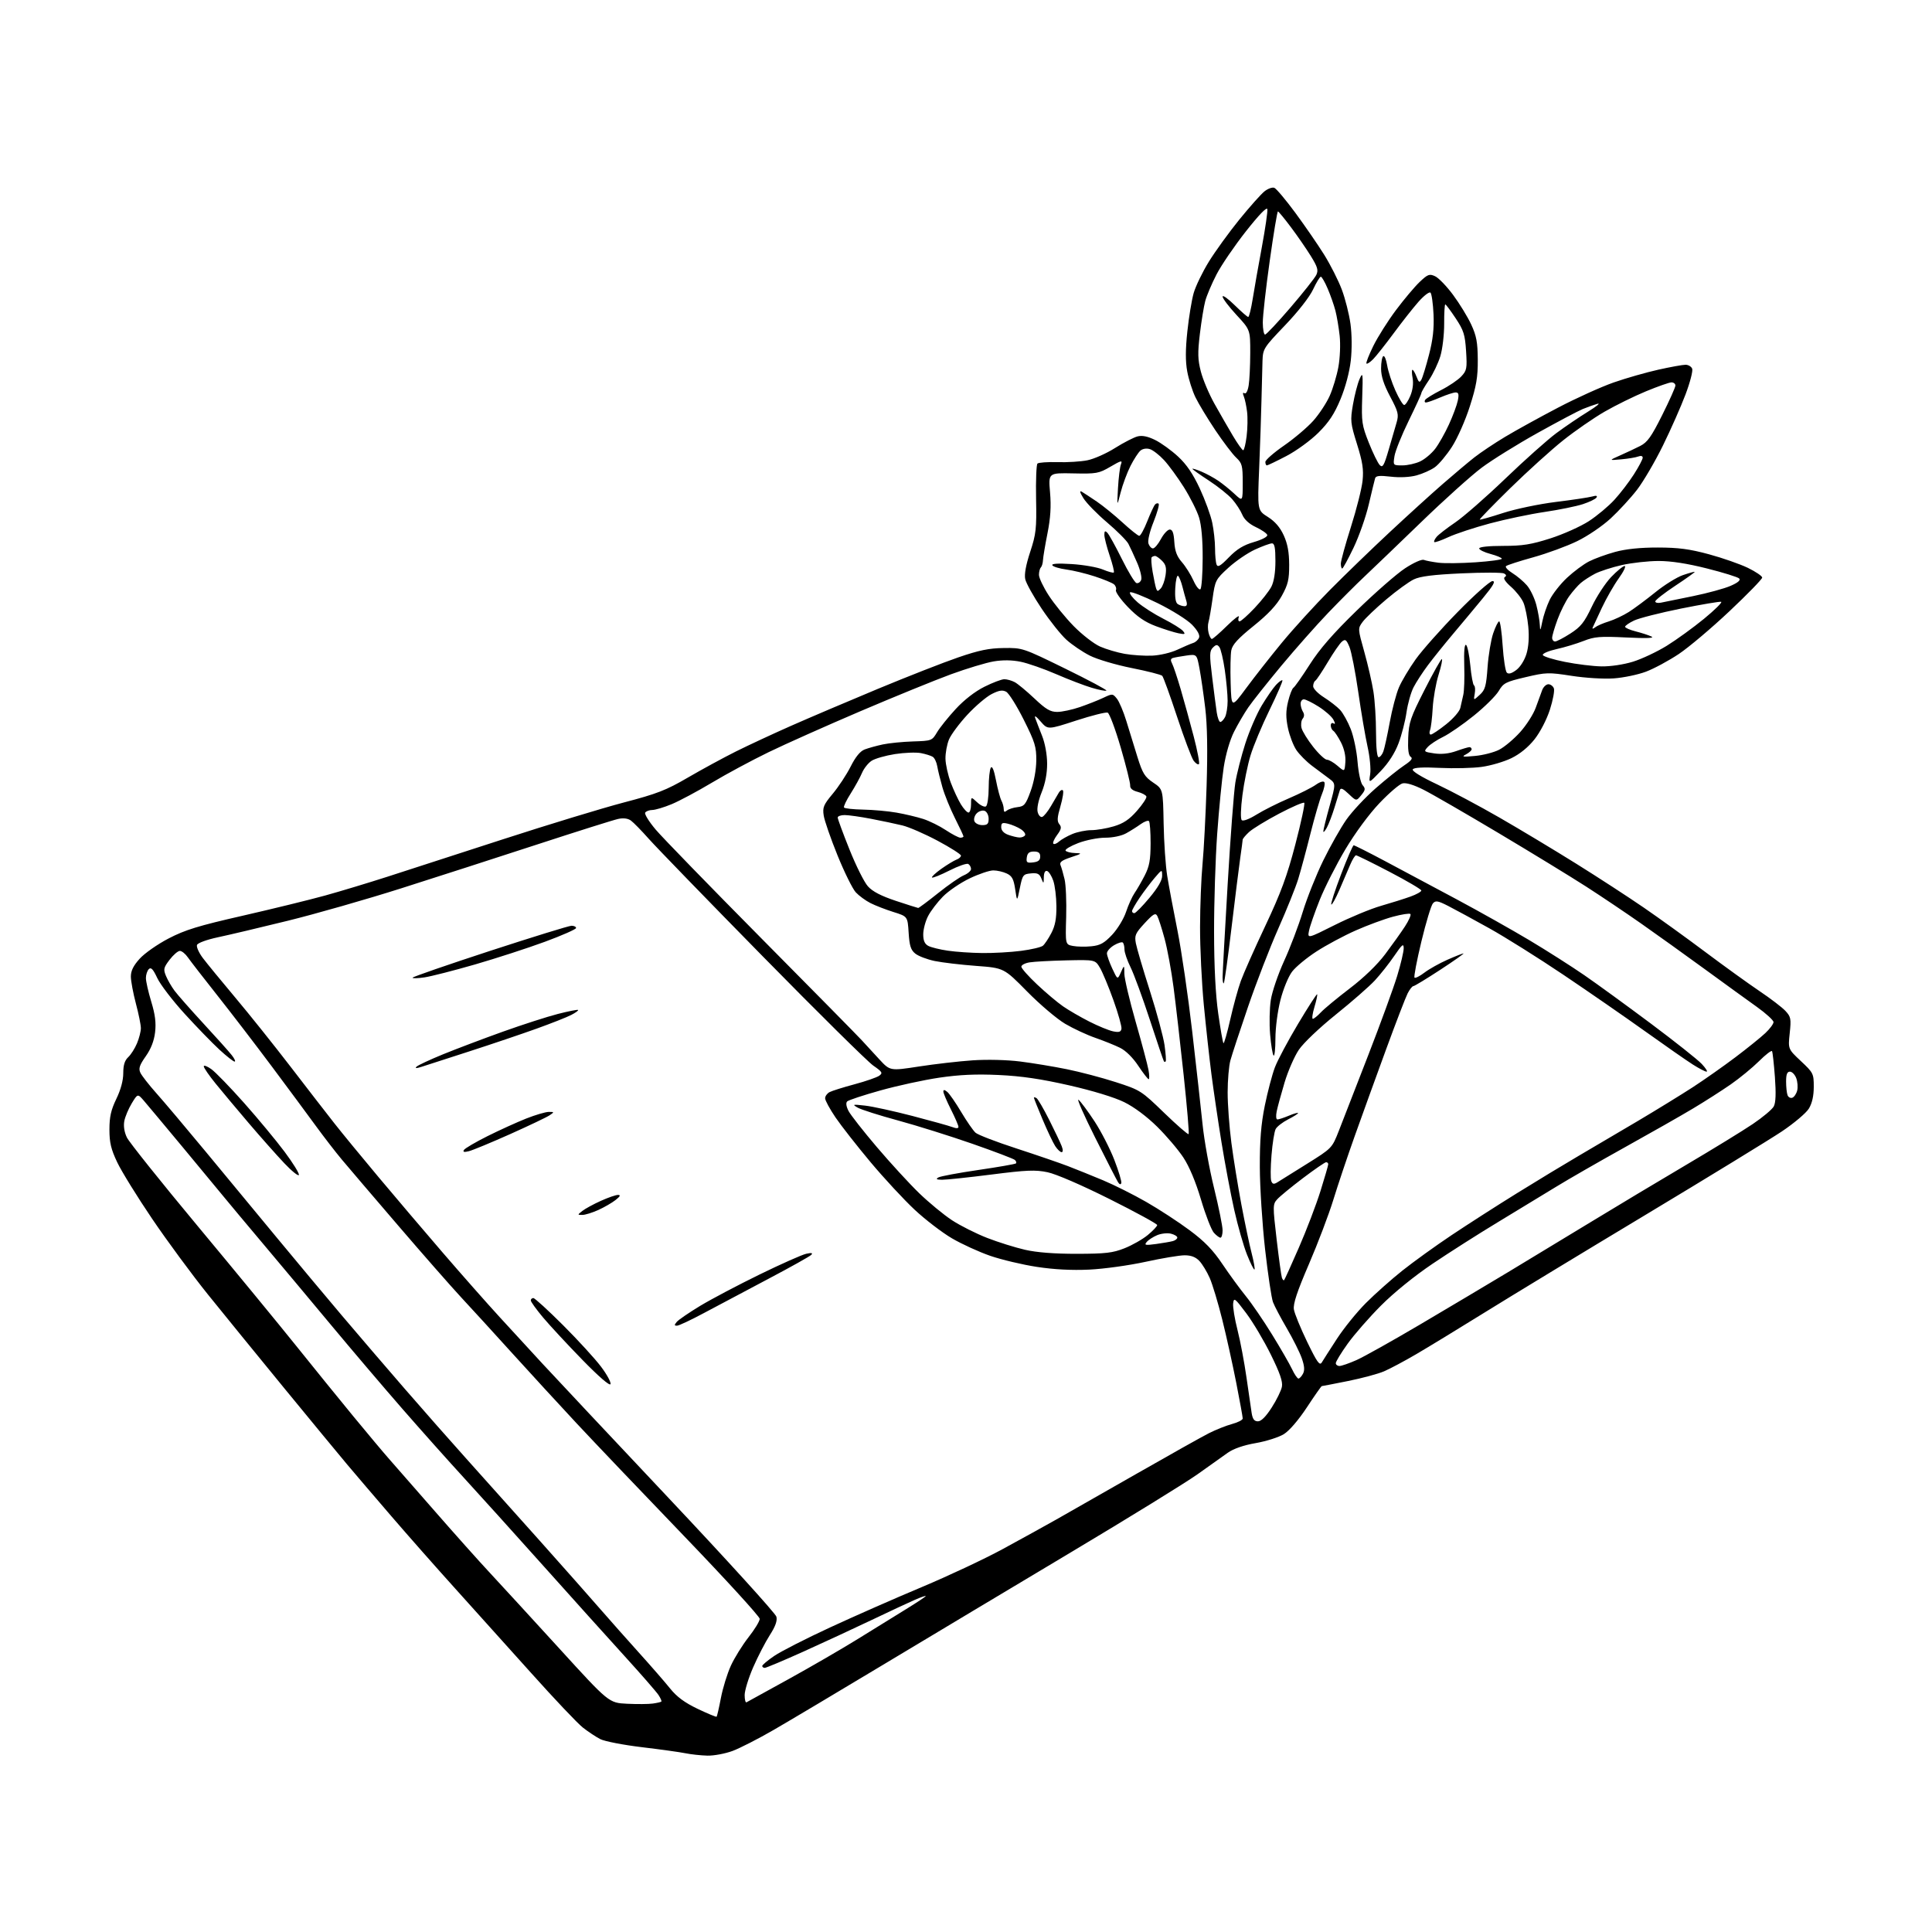 <?xml version="1.0" encoding="UTF-8" standalone="no"?>
<svg 
  version="1.1" 
  xmlns="http://www.w3.org/2000/svg" 
  xmlns:xlink="http://www.w3.org/1999/xlink" 
  xmlns:svg="http://www.w3.org/2000/svg"
  xmlns:rdf="http://www.w3.org/1999/02/22-rdf-syntax-ns#"
  xmlns:cc="http://creativecommons.org/ns#"
  xmlns:dc="http://purl.org/dc/elements/1.1/"
  viewBox="0 0 768 768"
  width="768"
  height="768"
>
<style>svg {background-color: white; }</style>"
<path stroke="none" fill="black" fill-rule="evenodd" d="M281.21,697.89C278.62,697.82 274.70,697.40 272.50,696.95C270.30,696.50 262.48,695.41 255.13,694.53C247.77,693.65 240.35,692.21 238.63,691.33C236.91,690.45 233.79,688.38 231.69,686.73C229.60,685.09 220.38,675.36 211.21,665.12C202.03,654.88 188.43,639.75 180.97,631.50C173.52,623.25 162.04,610.24 155.46,602.59C148.88,594.95 141.03,585.75 138.00,582.15C134.97,578.56 123.81,565.01 113.18,552.06C102.56,539.10 88.79,522.20 82.59,514.50C76.40,506.80 66.46,493.32 60.51,484.54C54.57,475.77 48.31,465.64 46.60,462.04C44.12,456.81 43.50,454.20 43.50,449.00C43.50,443.95 44.12,441.23 46.25,436.81C48.01,433.18 49.00,429.49 49.00,426.60C49.00,423.39 49.57,421.55 50.96,420.25C52.04,419.24 53.62,416.76 54.46,414.74C55.31,412.72 56.00,410.01 56.00,408.71C56.00,407.42 55.11,403.02 54.02,398.93C52.94,394.84 52.04,390.04 52.02,388.25C52.01,385.92 52.99,383.90 55.53,381.10C57.47,378.95 62.64,375.33 67.03,373.05C73.56,369.65 78.85,368.02 96.48,364.01C108.29,361.31 123.03,357.70 129.23,355.99C135.43,354.27 146.57,350.90 154.00,348.51C161.43,346.11 182.12,339.41 200.00,333.61C217.88,327.81 239.45,321.24 247.94,319.01C261.20,315.54 264.80,314.14 273.44,309.10C278.97,305.88 287.55,301.22 292.50,298.74C297.45,296.27 307.35,291.67 314.50,288.51C321.65,285.35 337.13,278.76 348.90,273.86C360.66,268.97 375.06,263.33 380.90,261.33C389.16,258.49 393.16,257.67 399.00,257.60C406.44,257.50 406.63,257.56 423.40,265.77C432.69,270.32 440.08,274.26 439.81,274.52C439.55,274.78 436.96,274.29 434.05,273.42C431.13,272.56 424.75,270.11 419.86,267.99C414.97,265.87 408.61,263.65 405.73,263.06C402.29,262.36 398.62,262.31 395.00,262.92C391.98,263.43 384.32,265.74 378.00,268.05C371.68,270.37 355.48,276.98 342.00,282.73C328.52,288.49 312.10,295.81 305.50,299.02C298.90,302.22 288.77,307.66 283.00,311.12C277.23,314.57 270.02,318.42 267.00,319.67C263.98,320.93 260.51,321.96 259.31,321.98C258.10,321.99 256.83,322.47 256.47,323.04C256.12,323.62 258.01,326.65 260.66,329.79C263.32,332.93 282.22,352.37 302.65,373.00C323.09,393.62 341.04,411.85 342.55,413.50C344.05,415.15 347.20,418.58 349.55,421.11C353.82,425.72 353.82,425.72 365.29,423.95C371.59,422.98 381.20,421.87 386.63,421.50C392.41,421.11 400.23,421.30 405.50,421.96C410.45,422.58 418.81,423.96 424.08,425.03C429.36,426.10 438.13,428.41 443.58,430.18C453.29,433.32 453.68,433.57 462.75,442.35C467.85,447.28 472.24,451.10 472.50,450.83C472.76,450.57 471.88,440.04 470.53,427.43C469.18,414.82 467.38,399.10 466.51,392.50C465.65,385.90 464.04,377.16 462.93,373.09C461.82,369.01 460.52,364.96 460.03,364.09C459.30,362.78 458.45,363.27 455.01,366.99C451.31,371.00 450.94,371.85 451.52,374.96C451.88,376.88 454.40,385.44 457.13,393.98C459.85,402.51 462.46,412.20 462.93,415.50C463.39,418.80 463.60,421.69 463.38,421.92C463.17,422.15 462.86,422.15 462.68,421.92C462.50,421.69 460.00,414.30 457.12,405.50C454.24,396.70 450.78,387.28 449.44,384.56C448.10,381.85 447.00,378.66 447.00,377.48C447.00,376.30 446.71,375.05 446.36,374.69C446.01,374.34 444.43,374.81 442.86,375.74C441.29,376.67 440.01,378.12 440.02,378.97C440.03,379.81 440.99,382.52 442.14,385.00C444.24,389.50 444.24,389.50 445.58,386.50C446.91,383.50 446.91,383.50 446.95,387.08C446.98,389.05 448.99,397.60 451.42,406.08C453.85,414.56 456.15,423.19 456.53,425.25C456.91,427.31 456.95,429.00 456.62,429.00C456.29,429.00 454.43,426.60 452.48,423.67C450.32,420.41 447.50,417.63 445.22,416.51C443.18,415.50 438.77,413.73 435.44,412.57C432.11,411.42 426.71,408.91 423.44,406.99C420.17,405.07 413.36,399.29 408.29,394.14C399.08,384.78 399.08,384.78 388.05,383.96C381.98,383.51 374.55,382.63 371.54,382.01C368.53,381.38 365.06,380.06 363.84,379.07C362.05,377.63 361.53,375.98 361.20,370.78C360.79,364.30 360.79,364.30 355.14,362.53C352.04,361.56 347.93,359.96 346.00,358.98C344.07,358.00 341.46,356.08 340.20,354.73C338.93,353.37 335.67,346.78 332.95,340.08C330.23,333.38 327.75,326.24 327.44,324.20C326.94,320.93 327.36,319.92 331.04,315.51C333.33,312.77 336.53,307.92 338.14,304.73C340.11,300.82 341.94,298.59 343.75,297.91C345.22,297.35 348.47,296.45 350.96,295.92C353.46,295.39 358.87,294.86 362.98,294.73C370.33,294.50 370.50,294.44 372.48,291.11C373.59,289.24 376.93,285.08 379.90,281.86C383.25,278.22 387.57,274.87 391.31,273.00C394.61,271.35 398.18,270.00 399.23,270.00C400.27,270.00 402.11,270.51 403.32,271.14C404.52,271.76 408.05,274.69 411.18,277.64C415.76,281.97 417.51,283.00 420.27,283.00C422.15,283.00 426.21,282.13 429.29,281.07C432.37,280.01 436.56,278.35 438.59,277.39C442.20,275.68 442.33,275.69 443.97,277.72C444.90,278.86 446.60,282.88 447.75,286.65C448.89,290.42 450.88,296.86 452.17,300.98C454.18,307.41 455.04,308.82 458.40,311.08C462.31,313.71 462.31,313.71 462.56,327.31C462.69,334.79 463.34,344.19 463.99,348.21C464.64,352.22 466.48,362.02 468.08,370.00C469.67,377.98 472.30,395.98 473.92,410.00C475.54,424.02 477.39,440.67 478.04,446.98C478.68,453.30 480.74,464.69 482.61,472.29C484.47,479.89 486.00,487.44 486.00,489.06C486.00,490.68 485.62,492.00 485.15,492.00C484.69,492.00 483.51,491.11 482.53,490.03C481.55,488.95 479.25,483.04 477.43,476.90C475.32,469.80 472.76,463.69 470.40,460.12C468.36,457.03 463.68,451.52 459.99,447.88C455.86,443.81 450.82,440.05 446.89,438.12C443.02,436.21 434.39,433.58 425.00,431.44C413.78,428.89 406.05,427.75 397.00,427.33C387.96,426.91 381.42,427.21 373.38,428.39C367.26,429.29 356.73,431.58 349.98,433.47C343.23,435.35 337.28,437.32 336.76,437.84C336.18,438.42 336.39,439.86 337.31,441.64C338.13,443.21 343.20,449.68 348.58,456.00C353.95,462.32 361.52,470.56 365.39,474.31C369.26,478.05 375.14,482.90 378.46,485.08C381.78,487.25 388.09,490.42 392.48,492.12C396.87,493.82 403.62,495.93 407.48,496.81C412.10,497.87 419.11,498.42 428.00,498.41C439.48,498.39 442.32,498.06 447.00,496.21C450.02,495.02 454.19,492.65 456.25,490.95C458.31,489.25 460.00,487.46 460.00,486.98C460.00,486.50 451.48,481.85 441.07,476.64C429.87,471.04 419.80,466.69 416.41,465.98C411.55,464.97 408.13,465.11 394.09,466.90C384.96,468.06 376.15,468.99 374.50,468.97C372.30,468.95 371.90,468.71 373.00,468.06C373.82,467.58 380.99,466.24 388.93,465.08C396.87,463.92 403.59,462.74 403.86,462.47C404.14,462.19 403.95,461.58 403.43,461.10C402.92,460.63 395.30,457.73 386.50,454.66C377.70,451.59 364.43,447.43 357.00,445.41C349.57,443.40 342.38,441.11 341.00,440.33C338.67,439.00 338.86,438.94 343.89,439.50C346.85,439.83 355.34,441.69 362.75,443.62C370.15,445.55 377.29,447.54 378.61,448.04C380.15,448.63 381.00,448.59 381.00,447.95C381.00,447.39 379.65,444.27 378.00,441.00C376.35,437.73 375.00,434.54 375.00,433.91C375.00,433.10 375.46,433.14 376.56,434.05C377.41,434.76 379.91,438.36 382.10,442.06C384.30,445.75 386.86,449.45 387.80,450.28C388.73,451.11 396.02,453.92 404.00,456.51C411.98,459.11 421.20,462.28 424.50,463.54C427.80,464.81 434.10,467.35 438.50,469.19C442.90,471.04 450.63,474.91 455.67,477.80C460.72,480.69 468.45,485.74 472.86,489.02C478.85,493.47 482.16,496.88 485.92,502.48C488.69,506.60 492.89,512.35 495.24,515.24C497.59,518.13 502.29,525.00 505.67,530.50C509.06,536.00 512.63,542.19 513.60,544.25C514.57,546.31 515.72,548.00 516.15,548.00C516.58,548.00 517.39,547.14 517.95,546.09C518.69,544.71 518.55,542.98 517.46,539.87C516.62,537.50 513.95,532.18 511.53,528.03C509.11,523.89 506.63,519.20 506.03,517.61C505.43,516.01 504.02,506.56 502.89,496.61C501.77,486.65 500.83,471.98 500.80,464.00C500.77,453.26 501.28,446.91 502.78,439.50C503.90,434.00 505.70,427.16 506.79,424.29C507.88,421.42 512.03,413.64 516.01,406.99C519.98,400.34 523.39,395.06 523.58,395.25C523.77,395.44 523.29,397.71 522.51,400.30C521.73,402.88 521.45,405.00 521.87,405.00C522.30,405.00 523.74,403.83 525.08,402.41C526.41,400.98 531.57,396.72 536.54,392.92C542.19,388.62 547.50,383.49 550.67,379.26C553.46,375.54 557.00,370.58 558.52,368.23C560.05,365.88 561.01,363.67 560.66,363.33C560.31,362.98 557.19,363.47 553.71,364.41C550.23,365.35 543.57,367.81 538.90,369.88C534.22,371.95 527.22,375.70 523.33,378.22C519.44,380.73 515.08,384.34 513.63,386.24C512.16,388.17 510.11,393.14 509.00,397.51C507.87,401.91 507.00,408.60 507.00,412.83C507.00,416.96 506.67,420.01 506.27,419.60C505.87,419.20 505.25,415.42 504.89,411.19C504.53,406.96 504.66,400.80 505.17,397.50C505.68,394.20 508.06,387.23 510.45,382.00C512.85,376.77 516.18,368.00 517.86,362.50C519.54,357.00 523.20,347.82 526.00,342.09C528.80,336.37 532.95,329.04 535.21,325.81C537.48,322.58 542.70,316.99 546.82,313.38C550.94,309.77 556.06,305.67 558.20,304.25C560.98,302.41 561.72,301.45 560.80,300.88C559.90,300.32 559.59,298.00 559.78,293.29C560.02,287.20 560.69,285.23 566.27,274.25C569.70,267.51 572.79,262.00 573.14,262.00C573.50,262.00 572.92,264.81 571.85,268.24C570.78,271.66 569.74,277.63 569.52,281.49C569.31,285.34 568.83,289.29 568.46,290.25C568.09,291.21 568.23,292.00 568.76,292.00C569.30,292.00 572.05,290.16 574.87,287.91C577.71,285.66 580.23,282.74 580.50,281.41C580.78,280.09 581.30,277.76 581.67,276.25C582.04,274.74 582.22,269.51 582.06,264.63C581.89,258.98 582.15,255.97 582.78,256.36C583.32,256.70 584.08,260.35 584.47,264.48C584.85,268.61 585.52,272.20 585.95,272.47C586.38,272.74 586.51,274.20 586.23,275.73C585.73,278.50 585.73,278.50 588.22,276.21C590.38,274.23 590.79,272.79 591.33,265.21C591.67,260.42 592.68,254.36 593.57,251.75C594.46,249.14 595.53,247.00 595.94,247.00C596.36,247.00 596.98,251.36 597.33,256.69C597.68,262.01 598.43,266.83 598.98,267.38C599.67,268.07 600.89,267.73 602.73,266.35C604.33,265.16 606.02,262.47 606.80,259.90C607.65,257.07 607.91,253.23 607.52,249.12C607.19,245.61 606.33,241.33 605.61,239.60C604.89,237.88 602.66,235.03 600.67,233.28C598.40,231.29 597.45,229.84 598.15,229.41C598.92,228.93 598.84,228.49 597.88,227.96C597.12,227.55 589.52,227.53 581.00,227.92C569.72,228.44 564.55,229.09 562.00,230.32C560.08,231.24 555.16,234.81 551.09,238.25C547.01,241.69 542.79,245.70 541.70,247.17C539.73,249.84 539.73,249.84 542.34,259.17C543.78,264.30 545.41,271.43 545.97,275.00C546.53,278.57 546.99,285.89 546.99,291.25C547.00,297.24 547.40,301.00 548.02,301.00C548.59,301.00 549.43,299.99 549.89,298.75C550.35,297.51 551.49,292.31 552.43,287.19C553.36,282.07 555.01,275.80 556.10,273.26C557.19,270.71 560.19,265.69 562.76,262.08C565.33,258.48 572.85,250.01 579.47,243.26C586.08,236.50 592.30,230.98 593.28,230.99C594.61,231.00 593.66,232.69 589.49,237.75C586.44,241.46 581.14,247.82 577.72,251.87C574.30,255.93 569.77,261.55 567.66,264.37C565.55,267.19 562.96,271.17 561.91,273.21C560.86,275.24 559.60,279.74 559.10,283.21C558.60,286.67 557.18,292.20 555.93,295.50C554.48,299.36 551.96,303.27 548.87,306.50C544.07,311.50 544.07,311.50 544.66,307.79C544.99,305.72 544.53,300.84 543.62,296.79C542.73,292.78 541.06,282.99 539.92,275.02C538.77,267.06 537.20,259.02 536.42,257.15C535.20,254.24 534.78,253.94 533.44,255.05C532.59,255.76 530.06,259.42 527.82,263.19C525.58,266.95 523.36,270.28 522.88,270.58C522.39,270.87 522.00,271.88 522.00,272.81C522.00,273.74 523.93,275.72 526.28,277.20C528.64,278.69 531.53,280.94 532.71,282.20C533.89,283.47 535.79,286.90 536.95,289.84C538.10,292.77 539.32,298.62 539.65,302.84C540.00,307.11 540.88,311.21 541.66,312.11C542.86,313.50 542.79,314.04 541.10,316.11C539.16,318.50 539.16,318.50 536.11,315.59C533.86,313.45 532.94,313.05 532.62,314.09C532.39,314.87 531.43,317.98 530.49,321.00C529.56,324.02 528.19,327.62 527.44,329.00C526.69,330.38 526.06,331.05 526.04,330.49C526.02,329.94 527.13,325.44 528.51,320.49C531.02,311.50 531.02,311.50 528.35,309.50C526.88,308.40 523.84,306.13 521.60,304.46C519.36,302.78 516.53,299.94 515.32,298.15C514.11,296.35 512.60,292.40 511.97,289.37C511.11,285.20 511.12,282.68 512.02,278.93C512.67,276.22 513.63,273.73 514.15,273.40C514.68,273.08 517.60,268.92 520.64,264.16C524.58,257.98 529.94,251.82 539.33,242.69C546.57,235.64 555.20,228.10 558.50,225.93C561.89,223.70 565.15,222.24 566.00,222.57C566.83,222.89 569.45,223.39 571.83,223.69C574.21,223.99 580.85,223.91 586.58,223.52C592.31,223.13 597.00,222.49 597.00,222.11C597.00,221.73 594.98,220.87 592.50,220.21C590.02,219.55 588.00,218.56 588.00,218.00C588.00,217.40 591.81,217.00 597.49,217.00C605.28,217.00 608.65,216.46 616.32,214.01C621.47,212.36 628.33,209.28 631.59,207.17C634.84,205.06 639.41,201.24 641.74,198.69C644.08,196.14 647.57,191.59 649.49,188.58C651.42,185.56 653.00,182.58 653.00,181.94C653.00,181.25 652.30,181.06 651.25,181.46C650.29,181.84 647.25,182.34 644.50,182.59C639.50,183.04 639.50,183.04 644.00,181.04C646.48,179.95 650.08,178.25 652.00,177.28C654.88,175.82 656.43,173.63 660.75,165.00C663.64,159.22 666.00,153.94 666.00,153.25C666.00,152.56 665.30,152.00 664.44,152.00C663.59,152.00 659.03,153.60 654.31,155.55C649.59,157.50 642.20,161.14 637.88,163.63C633.56,166.12 626.14,171.25 621.39,175.03C616.65,178.80 607.18,187.38 600.34,194.07C593.51,200.77 588.05,206.39 588.21,206.55C588.37,206.71 592.55,205.53 597.50,203.92C602.48,202.31 611.85,200.35 618.50,199.53C625.10,198.72 631.58,197.74 632.91,197.37C634.52,196.91 635.09,197.04 634.64,197.77C634.28,198.36 631.84,199.55 629.24,200.40C626.63,201.26 619.77,202.66 614.00,203.51C608.23,204.36 598.44,206.42 592.26,208.07C586.07,209.73 578.67,212.17 575.80,213.50C572.93,214.83 570.39,215.72 570.15,215.48C569.91,215.24 570.32,214.32 571.07,213.42C571.81,212.52 575.14,209.95 578.46,207.69C581.78,205.44 590.76,197.59 598.40,190.25C606.05,182.90 615.16,174.78 618.64,172.20C622.13,169.61 627.80,165.77 631.24,163.65C634.68,161.53 636.38,160.12 635.00,160.52C633.62,160.92 631.00,161.85 629.17,162.60C627.34,163.35 619.24,167.64 611.17,172.13C603.10,176.63 593.13,182.82 589.01,185.90C584.89,188.98 574.08,198.70 564.99,207.50C555.89,216.30 545.76,226.02 542.48,229.11C539.19,232.19 532.67,238.72 527.98,243.61C523.29,248.50 514.89,258.00 509.30,264.71C503.72,271.43 497.83,278.85 496.21,281.21C494.59,283.57 492.04,287.94 490.53,290.93C488.90,294.16 487.25,299.83 486.46,304.93C485.73,309.64 484.56,321.60 483.85,331.50C483.15,341.40 482.59,358.95 482.61,370.50C482.63,384.31 483.20,395.39 484.26,402.86C485.15,409.10 486.09,414.42 486.34,414.68C486.60,414.93 487.80,410.72 489.03,405.32C490.25,399.92 492.14,393.02 493.23,390.00C494.32,386.98 498.71,377.07 503.00,368.00C509.20,354.85 511.62,348.28 514.93,335.63C517.22,326.89 518.80,319.47 518.46,319.13C518.12,318.78 513.61,320.73 508.44,323.45C503.27,326.18 497.91,329.46 496.52,330.74C495.13,332.03 493.99,333.40 493.98,333.79C493.97,334.18 493.54,337.43 493.02,341.00C492.51,344.57 490.94,357.15 489.53,368.93C488.12,380.72 486.75,390.58 486.48,390.85C486.22,391.12 486.00,390.05 486.00,388.49C486.00,386.92 486.90,370.31 488.01,351.57C489.11,332.83 490.49,314.61 491.07,311.08C491.65,307.54 493.43,300.56 495.03,295.57C496.63,290.57 499.56,283.79 501.54,280.49C503.52,277.20 506.09,273.49 507.24,272.25C508.40,271.02 509.53,270.20 509.77,270.44C510.01,270.67 507.72,275.96 504.68,282.18C501.64,288.41 498.23,296.56 497.10,300.30C495.96,304.04 494.51,311.16 493.88,316.11C493.20,321.39 493.09,325.49 493.61,326.01C494.14,326.54 496.55,325.63 499.44,323.84C502.15,322.15 507.94,319.24 512.29,317.38C516.65,315.51 521.48,313.08 523.04,311.97C524.68,310.80 526.11,310.37 526.46,310.94C526.79,311.47 526.36,313.61 525.49,315.68C524.63,317.75 522.56,324.85 520.90,331.47C519.24,338.09 517.05,346.20 516.04,349.50C515.02,352.80 511.46,361.65 508.12,369.17C504.79,376.69 499.39,390.64 496.13,400.17C492.87,409.70 489.71,419.30 489.11,421.50C488.50,423.70 488.01,429.41 488.01,434.20C488.00,438.98 488.67,448.01 489.49,454.26C490.31,460.51 492.10,471.57 493.47,478.84C494.84,486.11 496.67,494.80 497.54,498.14C498.40,501.49 498.92,504.42 498.68,504.65C498.44,504.89 497.11,502.25 495.73,498.79C494.34,495.33 492.05,487.32 490.64,481.00C489.22,474.68 486.93,462.52 485.55,454.00C484.17,445.48 482.38,433.32 481.56,427.00C480.75,420.68 479.39,408.30 478.54,399.50C477.70,390.70 477.02,376.75 477.04,368.50C477.06,360.25 477.50,349.00 478.02,343.50C478.54,338.00 479.27,324.04 479.64,312.48C480.09,298.28 479.91,288.21 479.10,281.48C478.44,275.99 477.41,268.92 476.82,265.76C475.74,260.02 475.74,260.02 471.62,260.59C469.35,260.91 466.93,261.34 466.23,261.56C465.33,261.84 465.24,262.48 465.91,263.73C466.43,264.70 467.98,269.32 469.35,274.00C470.72,278.68 473.05,287.14 474.53,292.81C476.01,298.48 476.94,303.39 476.60,303.74C476.26,304.08 475.32,303.49 474.51,302.43C473.71,301.37 470.75,293.52 467.93,285.00C465.12,276.48 462.45,269.12 462.01,268.65C461.57,268.19 456.10,266.79 449.85,265.55C443.55,264.29 436.15,262.10 433.21,260.61C430.31,259.14 426.13,256.30 423.93,254.32C421.73,252.33 417.29,246.76 414.06,241.93C410.83,237.11 407.91,231.85 407.55,230.24C407.13,228.32 407.80,224.63 409.51,219.41C411.86,212.27 412.09,210.21 411.86,198.28C411.72,191.00 411.97,184.70 412.40,184.28C412.83,183.85 416.40,183.60 420.34,183.71C424.28,183.83 429.64,183.50 432.26,182.97C434.88,182.45 439.83,180.25 443.26,178.08C446.69,175.92 450.73,173.85 452.22,173.47C454.09,173.01 456.29,173.47 459.22,174.92C461.58,176.09 465.66,179.04 468.29,181.48C471.68,184.60 474.21,188.34 476.94,194.20C479.06,198.76 481.29,204.88 481.89,207.80C482.50,210.71 483.00,215.29 483.00,217.97C483.00,220.65 483.27,223.54 483.60,224.41C484.07,225.63 485.14,225.01 488.51,221.54C491.69,218.27 494.30,216.68 498.46,215.47C501.72,214.52 503.96,213.33 503.76,212.66C503.57,212.02 501.54,210.62 499.24,209.54C496.55,208.28 494.63,206.52 493.83,204.60C493.15,202.95 491.34,200.17 489.80,198.42C488.26,196.67 484.07,193.33 480.50,191.00C476.92,188.67 474.00,186.59 474.00,186.37C474.00,186.15 475.60,186.64 477.56,187.46C479.51,188.28 482.55,189.93 484.31,191.13C486.06,192.33 488.96,194.68 490.75,196.35C494.00,199.39 494.00,199.39 494.00,191.87C494.00,185.06 493.75,184.12 491.41,181.92C489.98,180.59 486.25,175.67 483.11,171.00C479.98,166.32 476.42,160.44 475.21,157.93C473.99,155.42 472.53,150.81 471.95,147.69C471.21,143.68 471.22,138.99 471.99,131.75C472.59,126.11 473.72,119.25 474.50,116.50C475.29,113.75 478.01,108.12 480.55,104.00C483.10,99.88 488.56,92.33 492.69,87.24C496.83,82.15 501.32,77.11 502.67,76.05C504.02,74.98 505.77,74.36 506.56,74.66C507.36,74.97 511.13,79.46 514.95,84.64C518.77,89.83 523.93,97.32 526.41,101.30C528.88,105.27 532.02,111.47 533.38,115.08C534.74,118.69 536.29,124.82 536.83,128.70C537.41,132.93 537.46,138.81 536.96,143.32C536.44,147.91 534.84,153.94 532.87,158.69C530.42,164.59 528.26,167.85 524.06,172.03C520.98,175.09 515.32,179.21 511.35,181.28C507.42,183.33 503.94,185.00 503.60,185.00C503.27,185.00 503.00,184.38 503.00,183.62C503.00,182.87 506.34,179.94 510.42,177.12C514.50,174.30 519.73,169.86 522.06,167.25C524.38,164.64 527.31,160.19 528.57,157.37C529.83,154.55 531.39,149.37 532.03,145.87C532.68,142.30 532.90,136.86 532.54,133.50C532.18,130.20 531.42,125.70 530.85,123.50C530.28,121.30 528.90,117.36 527.78,114.75C526.67,112.14 525.44,110.00 525.05,110.00C524.66,110.00 523.27,112.29 521.96,115.08C520.56,118.08 515.98,123.93 510.81,129.33C502.31,138.22 502.03,138.65 501.86,143.50C501.77,146.25 501.59,153.22 501.46,159.00C501.33,164.78 500.92,177.01 500.54,186.19C499.84,202.88 499.84,202.88 504.01,205.50C506.84,207.29 508.86,209.63 510.31,212.82C511.83,216.15 512.45,219.51 512.47,224.50C512.48,230.40 512.02,232.34 509.55,236.82C507.49,240.55 504.12,244.15 498.32,248.82C492.12,253.81 489.89,256.26 489.46,258.50C489.15,260.15 489.03,266.00 489.20,271.50C489.50,281.50 489.50,281.50 495.41,273.50C498.66,269.10 505.02,261.00 509.55,255.50C514.08,250.00 522.69,240.55 528.69,234.50C534.69,228.45 545.42,218.07 552.55,211.43C559.67,204.79 569.10,196.22 573.50,192.40C577.90,188.57 583.52,183.84 586.00,181.88C588.48,179.93 594.03,176.21 598.34,173.63C602.64,171.05 612.09,165.84 619.34,162.05C626.58,158.26 636.53,153.76 641.45,152.04C646.37,150.32 654.35,148.04 659.19,146.96C664.02,145.88 668.90,145.00 670.02,145.00C671.14,145.00 672.34,145.71 672.67,146.58C673.01,147.46 671.81,152.07 670.01,156.83C668.21,161.60 664.18,170.72 661.05,177.09C657.92,183.47 653.29,191.37 650.77,194.66C648.24,197.94 643.52,203.07 640.29,206.06C637.02,209.09 631.10,213.11 626.95,215.12C622.85,217.12 615.00,220.00 609.50,221.53C604.00,223.05 599.13,224.63 598.68,225.03C598.22,225.42 599.36,226.67 601.19,227.81C603.03,228.94 605.63,231.14 606.97,232.69C608.32,234.23 610.00,237.74 610.71,240.47C611.42,243.20 612.05,246.80 612.11,248.47C612.20,251.00 612.36,250.78 613.08,247.13C613.55,244.73 614.87,240.84 616.01,238.48C617.15,236.12 620.25,232.17 622.90,229.69C625.55,227.21 629.49,224.28 631.67,223.17C633.84,222.06 638.52,220.36 642.06,219.39C646.33,218.23 652.04,217.64 659.00,217.65C667.21,217.66 671.64,218.25 679.32,220.33C684.71,221.79 691.69,224.23 694.82,225.74C697.94,227.26 700.50,229.00 700.50,229.60C700.50,230.21 694.67,236.20 687.55,242.91C680.43,249.63 671.34,257.30 667.36,259.97C663.37,262.63 657.50,265.80 654.30,267.00C651.11,268.20 645.35,269.40 641.50,269.67C637.56,269.95 630.24,269.51 624.77,268.66C615.54,267.23 614.60,267.26 606.42,269.19C598.54,271.04 597.63,271.51 595.76,274.69C594.63,276.59 590.19,281.00 585.88,284.47C581.58,287.95 576.08,291.75 573.66,292.92C571.24,294.09 568.49,295.91 567.54,296.95C565.88,298.79 565.98,298.87 570.16,299.49C573.03,299.91 575.99,299.59 578.88,298.56C581.28,297.70 583.64,297.00 584.13,297.00C584.61,297.00 585.00,297.38 585.00,297.85C585.00,298.31 583.99,299.22 582.75,299.87C580.87,300.85 581.46,300.96 586.32,300.50C589.53,300.21 593.85,299.10 595.94,298.03C598.02,296.97 601.78,293.81 604.29,291.02C606.80,288.23 609.61,283.82 610.52,281.22C611.44,278.62 612.59,275.49 613.07,274.25C613.56,273.01 614.66,272.00 615.51,272.00C616.36,272.00 617.34,272.73 617.69,273.63C618.03,274.52 617.32,278.33 616.11,282.10C614.83,286.06 612.26,291.02 610.01,293.87C607.51,297.03 604.21,299.72 600.81,301.38C597.89,302.80 592.58,304.36 589.00,304.85C585.42,305.35 577.95,305.52 572.39,305.25C565.66,304.91 562.05,305.11 561.60,305.83C561.19,306.50 564.90,308.80 571.28,311.80C576.97,314.49 588.12,320.42 596.06,325.00C604.00,329.57 617.70,337.80 626.50,343.29C635.30,348.78 647.45,356.68 653.50,360.84C659.55,365.00 670.58,372.95 678.00,378.52C685.42,384.08 695.08,391.04 699.45,393.99C703.83,396.93 708.47,400.48 709.76,401.88C711.90,404.18 712.05,404.99 711.44,410.71C710.77,417.00 710.77,417.00 715.88,421.80C720.83,426.44 721.00,426.79 721.00,432.05C720.99,435.68 720.34,438.56 719.05,440.69C717.98,442.44 713.14,446.53 708.30,449.77C703.46,453.00 679.04,467.95 654.03,482.98C629.02,498.01 600.22,515.49 590.03,521.82C579.84,528.15 567.67,535.56 563.00,538.29C558.33,541.03 552.57,544.09 550.21,545.11C547.85,546.13 541.39,547.87 535.85,548.98C530.31,550.09 525.62,551.00 525.43,551.00C525.23,551.00 522.57,554.79 519.52,559.43C516.17,564.51 512.53,568.75 510.34,570.10C508.35,571.33 503.33,572.93 499.19,573.65C494.38,574.48 490.37,575.87 488.08,577.48C486.11,578.88 480.72,582.71 476.10,586.00C471.47,589.30 448.75,603.31 425.60,617.13C402.44,630.96 368.88,651.06 351.00,661.80C333.12,672.54 313.57,684.19 307.54,687.67C301.51,691.16 294.18,694.91 291.25,696.01C288.32,697.10 283.80,697.95 281.21,697.89zM284.85,682.42C285.05,682.26 285.82,678.91 286.57,674.98C287.32,671.04 289.10,665.28 290.52,662.16C291.94,659.05 295.11,653.95 297.55,650.83C300.00,647.72 302.00,644.43 302.00,643.52C302.00,642.61 288.39,627.72 271.75,610.42C255.11,593.13 235.95,573.02 229.16,565.74C222.38,558.46 210.91,545.98 203.68,538.00C196.46,530.02 187.28,519.98 183.29,515.69C179.30,511.39 168.04,498.56 158.27,487.17C148.50,475.79 138.44,464.00 135.92,460.99C133.39,457.97 128.71,451.90 125.50,447.50C122.29,443.10 114.46,432.52 108.10,424.00C101.74,415.48 92.03,402.81 86.52,395.85C81.01,388.89 75.69,382.03 74.70,380.60C73.72,379.17 72.28,378.00 71.50,378.00C70.73,378.00 68.90,379.58 67.43,381.50C65.03,384.65 64.88,385.30 65.97,387.93C66.64,389.55 68.16,392.18 69.35,393.79C70.54,395.40 75.69,401.25 80.79,406.78C85.90,412.31 91.00,418.00 92.11,419.42C93.23,420.84 93.75,422.00 93.26,422.00C92.78,422.00 90.06,419.86 87.22,417.25C84.39,414.64 78.17,408.23 73.40,403.00C68.63,397.77 63.73,391.38 62.52,388.79C60.85,385.23 60.03,384.37 59.16,385.24C58.52,385.88 58.00,387.48 58.00,388.79C58.00,390.11 58.96,394.34 60.13,398.19C61.69,403.34 62.09,406.56 61.65,410.35C61.24,413.79 60.01,416.96 57.93,419.90C55.45,423.42 55.02,424.74 55.79,426.41C56.32,427.56 59.17,431.21 62.12,434.53C65.08,437.84 73.91,448.31 81.75,457.78C89.59,467.25 102.41,482.76 110.25,492.24C118.09,501.72 129.68,515.59 136.00,523.05C142.32,530.51 153.52,543.57 160.88,552.06C168.24,560.55 179.32,573.12 185.50,580.00C191.69,586.88 204.79,601.52 214.63,612.54C224.46,623.55 235.41,635.93 238.97,640.04C242.54,644.14 249.31,651.77 254.02,657.00C258.74,662.23 264.29,668.60 266.35,671.17C269.05,674.53 272.13,676.80 277.30,679.28C281.26,681.17 284.66,682.58 284.85,682.42zM259.50,677.19C261.15,676.96 262.67,676.61 262.89,676.41C263.10,676.22 262.59,675.04 261.76,673.78C260.93,672.53 254.91,665.62 248.38,658.44C241.84,651.26 227.28,635.07 216.00,622.46C204.72,609.86 190.54,594.13 184.47,587.52C178.40,580.91 167.35,568.52 159.92,560.00C152.49,551.48 139.85,536.62 131.84,527.00C123.83,517.38 111.78,502.98 105.06,495.00C98.34,487.02 91.19,478.48 89.17,476.00C87.15,473.53 79.70,464.53 72.61,456.00C65.53,447.48 58.60,439.20 57.23,437.60C54.73,434.71 54.73,434.71 52.37,438.60C51.07,440.75 49.74,443.92 49.41,445.65C49.04,447.63 49.42,450.06 50.43,452.15C51.31,453.99 64.03,469.90 78.68,487.50C93.33,505.10 110.91,526.48 117.74,535.00C124.57,543.52 134.79,556.12 140.45,563.00C146.11,569.88 152.52,577.52 154.71,580.00C156.89,582.48 165.07,591.82 172.89,600.77C180.70,609.72 190.56,620.76 194.80,625.30C199.03,629.84 211.39,643.31 222.27,655.23C242.03,676.91 242.03,676.91 249.27,677.27C253.24,677.46 257.85,677.43 259.50,677.19zM296.75,676.69C297.16,676.46 304.70,672.30 313.50,667.46C322.30,662.61 334.68,655.44 341.00,651.52C347.32,647.59 355.99,642.24 360.25,639.62C364.51,637.00 368.00,634.68 368.00,634.46C368.00,634.25 366.09,634.90 363.75,635.92C361.41,636.93 353.65,640.56 346.50,643.97C339.35,647.38 327.09,653.06 319.26,656.59C311.43,660.11 304.57,663.00 304.01,663.00C303.46,663.00 303.00,662.66 303.00,662.25C303.00,661.84 305.15,660.04 307.78,658.25C310.40,656.46 320.38,651.37 329.95,646.94C339.52,642.51 355.93,635.28 366.42,630.89C376.91,626.49 391.35,619.71 398.50,615.83C405.65,611.95 415.32,606.61 420.00,603.97C424.68,601.33 439.09,593.12 452.03,585.71C464.98,578.31 477.81,571.12 480.55,569.73C483.29,568.34 487.44,566.69 489.77,566.06C492.10,565.44 494.00,564.45 494.00,563.87C494.00,563.28 492.84,556.89 491.42,549.65C490.00,542.42 487.50,531.10 485.85,524.50C484.20,517.90 481.97,510.48 480.88,508.01C479.79,505.54 477.95,502.51 476.78,501.26C475.30,499.69 473.50,499.00 470.91,499.00C468.85,499.00 461.84,500.17 455.33,501.60C448.82,503.02 438.77,504.42 433.00,504.69C426.04,505.02 419.00,504.65 412.13,503.60C406.43,502.73 398.11,500.75 393.63,499.21C389.16,497.66 382.30,494.53 378.39,492.24C374.49,489.95 367.82,484.84 363.58,480.88C359.34,476.92 351.46,468.42 346.07,461.99C340.69,455.56 334.42,447.56 332.14,444.21C329.86,440.85 328.00,437.43 328.00,436.59C328.00,435.75 328.79,434.65 329.75,434.14C330.71,433.63 335.18,432.23 339.68,431.02C344.19,429.81 348.61,428.27 349.52,427.61C350.99,426.53 350.72,426.08 347.15,423.60C344.93,422.07 325.16,402.52 303.20,380.16C281.24,357.80 260.88,336.80 257.95,333.50C255.02,330.20 251.80,326.90 250.79,326.18C249.60,325.32 247.81,325.09 245.73,325.54C243.95,325.92 229.45,330.49 213.50,335.70C197.55,340.91 173.25,348.75 159.50,353.12C145.75,357.49 125.50,363.28 114.50,365.99C103.50,368.70 90.98,371.66 86.67,372.57C82.19,373.53 78.62,374.83 78.31,375.63C78.02,376.39 79.04,378.70 80.58,380.76C82.13,382.82 87.93,389.90 93.48,396.50C99.04,403.10 108.93,415.48 115.48,424.00C122.02,432.52 129.86,442.65 132.89,446.50C135.91,450.35 143.82,459.98 150.45,467.89C157.08,475.80 168.55,489.30 175.95,497.89C183.35,506.48 193.52,518.00 198.56,523.50C203.60,529.00 211.27,537.35 215.61,542.05C219.95,546.76 242.52,570.79 265.77,595.47C289.02,620.14 308.31,641.38 308.63,642.66C309.04,644.28 308.24,646.52 306.00,650.00C304.24,652.75 301.27,658.49 299.41,662.75C297.55,667.01 296.02,671.99 296.01,673.81C296.01,675.63 296.34,676.93 296.75,676.69zM500.06,565.00C501.35,565.00 503.23,563.11 505.53,559.51C507.47,556.50 509.29,552.78 509.58,551.26C509.98,549.24 508.80,545.82 505.19,538.50C502.48,533.00 498.07,525.58 495.38,522.00C490.87,515.99 490.48,515.70 490.20,518.12C490.03,519.56 490.81,524.33 491.93,528.71C493.05,533.10 494.65,541.59 495.50,547.59C496.35,553.59 497.28,559.96 497.56,561.75C497.95,564.14 498.61,565.00 500.06,565.00zM242.68,550.22C242.37,551.00 238.02,547.24 231.45,540.50C225.55,534.45 218.54,526.89 215.86,523.70C213.19,520.51 211.00,517.47 211.00,516.95C211.00,516.43 211.46,516.00 212.02,516.00C212.58,516.00 217.89,520.85 223.82,526.78C229.75,532.70 236.53,540.11 238.89,543.24C241.26,546.37 242.96,549.51 242.68,550.22zM525.46,541.55C526.03,540.59 528.73,536.37 531.46,532.18C534.19,527.98 539.36,521.59 542.96,517.98C546.56,514.37 553.10,508.55 557.50,505.06C561.90,501.56 570.67,495.24 577.00,491.01C583.33,486.78 595.02,479.27 603.00,474.33C610.98,469.38 622.00,462.71 627.50,459.49C633.00,456.28 643.58,450.05 651.00,445.65C658.42,441.25 668.27,435.19 672.89,432.20C677.50,429.20 685.15,423.82 689.89,420.24C694.62,416.67 699.96,412.36 701.75,410.67C703.54,408.99 705.00,407.02 705.00,406.30C705.00,405.58 702.01,402.85 698.36,400.24C694.71,397.64 685.37,390.87 677.61,385.21C669.85,379.55 658.55,371.45 652.50,367.21C646.46,362.97 636.56,356.32 630.50,352.42C624.45,348.53 608.82,338.98 595.77,331.20C582.72,323.42 569.28,315.65 565.90,313.95C562.02,311.99 558.93,311.05 557.52,311.41C556.29,311.71 552.15,315.27 548.32,319.30C544.20,323.64 538.68,331.13 534.79,337.66C531.18,343.73 526.60,352.76 524.61,357.72C522.63,362.68 520.71,368.19 520.36,369.95C519.72,373.16 519.72,373.16 530.61,367.70C536.60,364.69 544.88,361.26 549.00,360.08C553.13,358.89 558.41,357.23 560.75,356.38C563.09,355.53 565.00,354.46 565.00,354.00C565.00,353.54 559.33,350.20 552.39,346.58C545.46,342.96 539.45,340.00 539.04,340.00C538.64,340.00 537.59,341.69 536.72,343.75C535.84,345.81 533.91,350.32 532.42,353.77C530.93,357.22 529.48,359.82 529.21,359.54C528.94,359.27 530.69,353.87 533.11,347.54C535.52,341.21 537.77,336.03 538.11,336.02C538.45,336.01 544.07,338.84 550.61,342.32C557.15,345.79 569.92,352.61 579.00,357.47C588.08,362.33 601.12,369.67 608.00,373.78C614.88,377.89 624.67,384.13 629.77,387.64C634.87,391.15 646.79,399.83 656.27,406.91C665.75,414.00 674.82,421.19 676.44,422.90C678.05,424.60 678.93,426.00 678.38,426.00C677.84,426.00 675.39,424.73 672.95,423.18C670.50,421.63 661.98,415.69 654.00,409.99C646.02,404.28 631.40,394.17 621.50,387.51C611.60,380.85 598.33,372.52 592.00,369.00C585.67,365.48 578.34,361.49 575.69,360.14C571.59,358.05 570.70,357.89 569.61,359.09C568.91,359.87 566.84,366.70 565.02,374.27C563.20,381.85 561.97,388.31 562.29,388.62C562.61,388.94 564.38,388.05 566.24,386.63C568.09,385.22 572.18,382.93 575.33,381.53C578.48,380.14 581.37,379.00 581.76,379.00C582.15,379.00 578.00,381.93 572.54,385.50C567.08,389.07 562.26,392.00 561.83,392.00C561.40,392.00 560.39,393.28 559.58,394.84C558.78,396.40 554.92,406.41 551.01,417.09C547.10,427.76 541.50,443.25 538.56,451.50C535.62,459.75 531.77,471.23 530.00,477.00C528.23,482.77 523.87,494.25 520.32,502.50C515.60,513.46 513.99,518.31 514.34,520.50C514.60,522.15 516.98,527.95 519.61,533.40C523.62,541.65 524.59,543.00 525.46,541.55zM532.47,543.00C533.28,543.00 536.32,541.94 539.22,540.66C542.12,539.37 553.50,533.00 564.50,526.51C575.50,520.02 591.25,510.65 599.50,505.69C607.75,500.72 622.60,491.73 632.50,485.70C642.40,479.67 659.27,469.56 670.00,463.22C680.73,456.89 692.75,449.52 696.72,446.84C700.69,444.17 704.46,441.01 705.10,439.82C705.89,438.34 706.03,434.67 705.55,428.11C705.16,422.86 704.65,418.24 704.41,417.85C704.16,417.45 701.83,419.25 699.23,421.84C696.63,424.42 691.58,428.57 688.00,431.06C684.42,433.54 677.67,437.86 673.00,440.65C668.33,443.45 656.17,450.36 646.00,456.01C635.83,461.66 623.45,468.77 618.50,471.81C613.55,474.84 603.20,481.14 595.50,485.79C587.80,490.44 576.10,497.89 569.50,502.34C562.31,507.18 554.07,513.86 548.95,519.00C544.25,523.72 538.28,530.55 535.70,534.17C533.11,537.79 531.00,541.26 531.00,541.88C531.00,542.49 531.66,543.00 532.47,543.00zM269.13,526.98C268.02,527.00 267.99,526.71 269.01,525.49C269.70,524.65 273.92,521.77 278.38,519.07C282.85,516.38 293.48,510.77 302.00,506.61C310.52,502.45 318.85,498.75 320.50,498.39C322.62,497.93 323.21,498.06 322.50,498.82C321.95,499.41 314.30,503.69 305.50,508.33C296.70,512.97 285.23,519.06 280.00,521.86C274.77,524.67 269.88,526.97 269.13,526.98zM510.45,508.88C510.68,508.65 513.33,502.82 516.34,495.90C519.36,488.99 523.21,478.89 524.91,473.46C526.61,468.03 528.00,463.22 528.00,462.79C528.00,462.36 527.62,462.00 527.15,462.00C526.69,462.00 522.52,464.86 517.90,468.36C513.28,471.86 508.68,475.64 507.68,476.77C505.94,478.72 505.93,479.41 507.48,492.66C508.37,500.27 509.31,507.13 509.57,507.89C509.83,508.66 510.23,509.10 510.45,508.88zM459.55,494.51C462.27,494.14 465.29,493.61 466.25,493.35C467.21,493.08 468.00,492.45 468.00,491.95C468.00,491.45 466.87,490.75 465.48,490.41C464.09,490.06 461.63,490.32 460.01,490.99C458.39,491.67 456.51,492.88 455.84,493.70C454.76,494.99 455.25,495.09 459.55,494.51zM231.50,482.95C229.50,482.94 229.50,482.94 231.50,481.36C232.60,480.49 235.88,478.70 238.78,477.39C241.68,476.07 244.78,475.00 245.66,475.00C246.82,475.00 246.55,475.56 244.70,477.02C243.29,478.13 240.20,479.92 237.82,481.00C235.44,482.07 232.60,482.95 231.50,482.95zM445.73,470.30C445.50,470.99 445.02,470.86 444.44,469.95C443.93,469.15 439.83,461.16 435.33,452.19C430.83,443.22 427.87,436.47 428.75,437.19C429.62,437.91 432.49,441.78 435.12,445.79C437.74,449.80 441.28,456.71 442.99,461.14C444.70,465.57 445.94,469.69 445.73,470.30zM507.74,470.01C508.71,469.41 514.00,466.11 519.50,462.67C529.50,456.42 529.50,456.42 532.23,449.46C533.73,445.63 538.97,432.15 543.88,419.50C548.79,406.85 553.97,392.65 555.40,387.95C556.83,383.25 558.00,378.30 557.99,376.95C557.98,374.89 557.39,375.36 554.24,379.98C552.18,383.00 548.70,387.40 546.50,389.77C544.30,392.14 537.33,398.24 531.00,403.32C524.43,408.61 518.13,414.60 516.30,417.32C514.54,419.94 511.99,425.78 510.64,430.29C509.29,434.81 507.88,439.96 507.51,441.75C507.13,443.62 507.25,445.00 507.80,445.00C508.32,445.00 510.39,444.32 512.38,443.49C514.37,442.65 516.00,442.20 516.00,442.47C516.00,442.74 514.22,443.87 512.03,444.98C509.85,446.10 507.63,447.82 507.10,448.81C506.57,449.80 505.82,454.50 505.44,459.24C505.05,463.99 505.01,468.59 505.35,469.48C505.83,470.73 506.36,470.85 507.74,470.01zM118.81,467.06C118.61,467.66 115.97,465.53 112.95,462.33C109.92,459.12 103.60,452.00 98.91,446.50C94.22,441.00 88.27,433.89 85.69,430.71C83.11,427.53 81.00,424.46 81.00,423.89C81.00,423.33 82.34,423.82 83.99,424.99C85.63,426.16 91.51,432.22 97.05,438.46C102.59,444.70 109.84,453.44 113.15,457.88C116.47,462.33 119.02,466.45 118.81,467.06zM186.41,457.61C184.46,458.10 183.91,457.96 184.43,457.12C184.83,456.47 189.06,454.00 193.83,451.61C198.60,449.23 205.50,446.10 209.17,444.64C212.84,443.19 216.88,442.00 218.14,442.00C220.38,442.00 220.39,442.04 218.47,443.35C217.39,444.09 210.34,447.45 202.81,450.82C195.28,454.18 187.90,457.24 186.41,457.61zM422.00,458.00C421.47,458.00 420.34,456.92 419.47,455.60C418.60,454.27 416.34,449.51 414.45,445.02C412.55,440.52 411.00,436.63 411.00,436.36C411.00,436.10 411.46,436.17 412.03,436.52C412.59,436.87 414.87,440.77 417.09,445.19C419.32,449.61 421.54,454.30 422.04,455.61C422.61,457.09 422.59,458.00 422.00,458.00zM712.49,436.36C713.22,436.08 714.09,434.79 714.41,433.50C714.74,432.20 714.56,429.98 714.03,428.57C713.49,427.16 712.36,426.00 711.52,426.00C710.42,426.00 710.00,427.07 710.00,429.92C710.00,432.07 710.26,434.52 710.58,435.36C710.90,436.19 711.76,436.64 712.49,436.36zM167.52,424.09C165.47,424.75 164.87,424.73 165.58,424.02C166.15,423.45 170.91,421.23 176.17,419.08C181.43,416.94 192.11,412.89 199.91,410.10C207.71,407.31 217.54,404.14 221.76,403.06C225.98,401.98 229.60,401.27 229.81,401.47C230.02,401.68 228.79,402.58 227.07,403.46C225.36,404.35 219.13,406.81 213.23,408.93C207.33,411.05 195.30,415.12 186.50,417.96C177.70,420.81 169.16,423.57 167.52,424.09zM445.80,408.97C445.96,408.08 444.54,402.99 442.63,397.66C440.73,392.34 438.31,386.52 437.26,384.74C435.35,381.50 435.35,381.50 423.92,381.76C417.64,381.90 411.04,382.26 409.25,382.56C407.46,382.85 406.00,383.62 406.00,384.27C406.00,384.92 408.81,388.10 412.25,391.33C415.69,394.57 420.33,398.48 422.57,400.03C424.80,401.58 429.51,404.31 433.02,406.09C436.53,407.88 440.78,409.62 442.45,409.97C444.81,410.46 445.57,410.23 445.80,408.97zM168.75,388.52C166.14,388.91 164.00,388.97 164.00,388.65C164.00,388.33 177.81,383.55 194.69,378.03C211.58,372.52 226.20,368.00 227.19,368.00C228.19,368.00 229.00,368.40 229.00,368.90C229.00,369.39 223.41,371.86 216.57,374.38C209.73,376.90 197.24,380.95 188.82,383.39C180.39,385.82 171.36,388.13 168.75,388.52zM390.50,378.85C394.90,378.90 401.82,378.51 405.88,377.98C409.95,377.45 413.85,376.54 414.57,375.94C415.28,375.35 416.80,373.08 417.93,370.90C419.45,367.99 419.98,365.15 419.94,360.22C419.91,356.52 419.35,351.96 418.69,350.08C418.04,348.19 416.94,346.47 416.25,346.24C415.46,345.98 414.98,346.87 414.94,348.67C414.88,351.42 414.85,351.43 413.95,349.19C413.20,347.32 412.39,346.93 409.77,347.19C406.71,347.48 406.47,347.80 405.41,353.00C404.29,358.50 404.29,358.50 403.55,353.48C402.95,349.43 402.30,348.22 400.20,347.23C398.77,346.55 396.36,346.00 394.85,346.00C393.33,346.00 389.10,347.43 385.46,349.17C381.81,350.91 377.02,354.17 374.81,356.42C372.61,358.66 369.94,362.17 368.90,364.21C367.85,366.25 367.00,369.50 367.00,371.42C367.00,373.91 367.58,375.24 369.00,376.00C370.10,376.59 373.59,377.45 376.75,377.91C379.91,378.38 386.10,378.80 390.50,378.85zM433.85,376.16C437.34,375.81 438.95,374.92 442.07,371.61C444.22,369.33 446.69,365.28 447.62,362.50C448.53,359.75 450.06,356.38 451.01,355.00C451.96,353.62 453.78,350.48 455.05,348.00C456.90,344.39 457.36,341.87 457.38,335.28C457.39,330.76 457.10,326.77 456.73,326.40C456.36,326.03 454.88,326.58 453.44,327.61C452.00,328.65 449.40,330.29 447.66,331.25C445.80,332.28 442.38,333.00 439.34,333.00C436.49,333.00 431.69,333.95 428.61,335.13C425.55,336.30 423.29,337.65 423.58,338.13C423.88,338.61 425.55,339.04 427.31,339.10C430.30,339.19 430.20,339.29 425.71,340.78C422.06,342.00 421.08,342.74 421.58,343.94C421.94,344.80 422.66,347.30 423.18,349.50C423.71,351.70 423.99,358.44 423.82,364.48C423.50,375.45 423.50,375.45 426.50,376.03C428.15,376.35 431.46,376.41 433.85,376.16zM450.91,363.00C451.42,363.00 454.12,360.26 456.91,356.91C460.28,352.88 461.99,349.92 461.97,348.16C461.95,345.50 461.95,345.50 458.97,349.00C457.33,350.93 454.64,354.49 452.99,356.92C451.35,359.35 450.00,361.72 450.00,362.17C450.00,362.63 450.41,363.00 450.91,363.00zM365.00,360.93C365.27,360.95 368.83,358.30 372.90,355.04C376.96,351.79 381.58,348.59 383.15,347.94C384.72,347.29 386.00,346.16 386.00,345.44C386.00,344.71 385.51,343.82 384.92,343.45C384.33,343.08 380.95,344.25 377.41,346.05C373.87,347.84 370.76,349.09 370.49,348.82C370.22,348.56 371.92,346.99 374.25,345.33C376.59,343.68 379.29,342.05 380.25,341.70C381.21,341.35 382.00,340.64 382.00,340.12C382.00,339.60 377.84,336.95 372.75,334.23C367.66,331.51 361.34,328.76 358.71,328.12C356.08,327.48 350.45,326.29 346.21,325.48C341.97,324.66 337.26,324.00 335.75,324.00C334.24,324.00 333.00,324.45 333.00,324.99C333.00,325.54 335.10,331.25 337.68,337.68C340.25,344.11 343.54,350.70 345.00,352.32C346.83,354.38 350.23,356.14 356.07,358.09C360.71,359.63 364.73,360.90 365.00,360.93zM410.67,342.82C412.73,342.59 413.50,341.95 413.50,340.50C413.50,339.03 412.83,338.50 411.00,338.50C409.14,338.50 408.42,339.10 408.17,340.82C407.88,342.84 408.21,343.11 410.67,342.82zM420.96,334.54C421.85,333.74 424.23,332.38 426.25,331.54C428.28,330.69 431.67,330.00 433.79,330.00C435.90,330.00 439.94,329.32 442.75,328.48C446.58,327.34 448.89,325.80 451.96,322.31C454.21,319.75 455.90,317.19 455.71,316.63C455.52,316.06 453.96,315.23 452.25,314.78C450.16,314.24 449.17,313.40 449.26,312.22C449.33,311.26 447.64,304.47 445.50,297.13C443.36,289.79 441.02,283.56 440.31,283.29C439.59,283.01 433.95,284.43 427.77,286.44C416.53,290.10 416.53,290.10 413.67,286.80C411.83,284.66 411.07,284.21 411.54,285.50C411.93,286.60 413.15,289.75 414.24,292.50C415.42,295.48 416.23,299.92 416.25,303.50C416.27,307.42 415.51,311.39 414.08,314.94C412.77,318.17 412.12,321.35 412.48,322.76C412.80,324.07 413.62,324.96 414.29,324.74C414.95,324.52 416.52,322.58 417.78,320.42C419.03,318.27 420.46,315.83 420.95,315.01C421.45,314.19 422.15,313.82 422.52,314.18C422.88,314.55 422.44,317.40 421.54,320.51C420.24,324.97 420.15,326.48 421.10,327.63C422.07,328.79 421.90,329.65 420.21,331.93C419.05,333.49 418.38,335.05 418.72,335.39C419.06,335.73 420.07,335.35 420.96,334.54zM381.75,333.00C382.44,333.00 383.00,332.76 383.00,332.48C383.00,332.19 381.46,328.90 379.58,325.17C377.70,321.43 375.47,315.93 374.62,312.94C373.77,309.95 372.84,306.19 372.57,304.58C372.30,302.98 371.49,301.29 370.79,300.85C370.08,300.40 367.95,299.73 366.06,299.37C364.16,299.00 359.53,299.18 355.76,299.76C352.00,300.35 347.81,301.55 346.46,302.43C345.11,303.32 343.40,305.49 342.65,307.27C341.90,309.05 339.89,312.70 338.18,315.40C336.46,318.09 335.26,320.61 335.50,320.99C335.74,321.38 339.16,321.76 343.10,321.83C347.05,321.90 353.03,322.44 356.39,323.03C359.75,323.62 364.52,324.75 367.00,325.55C369.48,326.35 373.52,328.35 376.00,330.00C378.48,331.64 381.06,332.99 381.75,333.00zM405.19,332.92C406.12,332.96 407.15,332.57 407.47,332.04C407.80,331.52 407.04,330.42 405.78,329.61C404.53,328.80 402.26,327.83 400.75,327.46C398.43,326.89 398.00,327.10 398.00,328.81C398.00,330.11 398.99,331.19 400.75,331.84C402.26,332.39 404.26,332.88 405.19,332.92zM390.47,328.00C392.51,328.00 393.00,327.51 393.00,325.47C393.00,324.08 392.29,322.66 391.42,322.33C390.55,322.00 389.14,322.43 388.29,323.29C387.43,324.14 387.00,325.55 387.33,326.42C387.66,327.29 389.08,328.00 390.47,328.00zM384.99,323.00C385.54,323.00 386.00,321.57 386.00,319.83C386.00,316.65 386.00,316.65 388.43,318.93C389.76,320.18 391.34,320.91 391.93,320.55C392.52,320.18 393.01,316.87 393.02,313.19C393.02,309.51 393.41,305.91 393.86,305.18C394.41,304.33 395.13,306.08 395.92,310.18C396.59,313.66 397.56,317.28 398.07,318.24C398.58,319.19 399.00,320.71 399.00,321.61C399.00,322.80 399.34,322.97 400.25,322.21C400.94,321.64 402.85,321.02 404.50,320.84C407.16,320.54 407.75,319.83 409.69,314.50C411.01,310.89 411.90,306.05 411.94,302.34C411.99,296.88 411.43,295.04 406.95,286.10C404.18,280.56 401.03,275.55 399.97,274.98C398.49,274.19 397.10,274.42 394.18,275.91C392.07,276.99 387.72,280.69 384.53,284.14C381.34,287.59 378.06,292.00 377.24,293.95C376.43,295.90 375.80,299.35 375.84,301.61C375.88,303.87 376.84,308.14 377.95,311.11C379.07,314.07 380.88,317.96 381.98,319.75C383.07,321.54 384.43,323.00 384.99,323.00zM534.80,302.99C535.00,300.56 534.35,297.65 533.07,295.13C531.95,292.94 530.57,290.85 530.01,290.51C529.46,290.16 529.00,289.21 529.00,288.38C529.00,287.55 529.49,287.18 530.10,287.56C530.85,288.02 530.82,287.54 530.03,286.05C529.38,284.85 526.78,282.55 524.23,280.93C521.69,279.32 519.02,278.00 518.30,278.00C517.59,278.00 517.01,278.79 517.02,279.75C517.02,280.71 517.45,282.16 517.96,282.97C518.54,283.89 518.50,284.90 517.83,285.70C517.25,286.40 517.05,288.06 517.38,289.39C517.72,290.72 519.80,294.10 522.02,296.90C524.23,299.71 526.69,302.00 527.47,302.00C528.25,302.00 530.15,303.09 531.69,304.42C534.50,306.85 534.50,306.85 534.80,302.99zM485.09,287.00C485.55,287.00 486.40,286.13 486.96,285.07C487.53,284.00 488.00,281.10 488.00,278.61C488.00,276.12 487.49,270.58 486.87,266.29C486.25,262.01 485.27,257.91 484.70,257.20C483.87,256.14 483.38,256.19 482.14,257.43C480.79,258.78 480.75,260.22 481.86,269.23C482.55,274.88 483.37,281.19 483.68,283.25C484.00,285.31 484.63,287.00 485.09,287.00zM636.64,264.90C640.21,264.96 645.46,264.17 649.14,263.03C652.64,261.95 658.66,259.11 662.53,256.73C666.39,254.34 673.07,249.51 677.37,245.98C681.67,242.45 684.74,239.41 684.19,239.23C683.65,239.05 676.44,240.27 668.17,241.93C659.90,243.60 651.53,245.73 649.57,246.67C647.61,247.60 646.00,248.72 646.00,249.15C646.00,249.57 647.91,250.41 650.25,251.00C652.59,251.59 655.40,252.51 656.50,253.04C657.84,253.68 654.51,253.80 646.50,253.41C636.03,252.90 633.86,253.07 629.50,254.79C626.75,255.87 621.90,257.34 618.72,258.04C615.54,258.75 613.10,259.80 613.29,260.38C613.48,260.95 617.43,262.19 622.07,263.11C626.71,264.04 633.27,264.85 636.64,264.90zM458.00,260.63C461.06,260.50 465.50,259.46 468.00,258.28C470.48,257.12 473.30,255.91 474.27,255.60C475.25,255.30 476.32,254.33 476.65,253.46C477.04,252.45 476.03,250.59 473.88,248.36C472.01,246.41 465.90,242.58 460.22,239.78C454.57,237.00 449.62,235.06 449.22,235.46C448.82,235.87 450.18,237.66 452.23,239.44C454.29,241.23 458.90,244.17 462.49,245.99C466.07,247.81 469.57,249.99 470.25,250.82C471.33,252.13 471.09,252.26 468.47,251.74C466.81,251.41 462.76,250.14 459.48,248.91C455.14,247.28 452.10,245.20 448.32,241.26C445.46,238.29 443.34,235.28 443.60,234.59C443.87,233.89 443.51,232.84 442.80,232.26C442.08,231.67 438.64,230.26 435.15,229.12C431.66,227.98 426.58,226.75 423.88,226.39C421.17,226.03 418.67,225.28 418.33,224.72C417.91,224.04 420.52,223.88 426.10,224.23C430.72,224.52 436.26,225.49 438.40,226.39C440.55,227.29 442.51,227.82 442.76,227.57C443.02,227.32 442.27,224.30 441.11,220.86C439.95,217.42 439.00,213.71 439.00,212.61C439.00,211.06 439.27,210.87 440.19,211.79C440.84,212.44 443.43,217.12 445.94,222.18C448.45,227.24 451.06,231.56 451.75,231.77C452.44,231.99 453.29,231.42 453.64,230.51C453.99,229.60 453.26,226.52 452.02,223.67C450.78,220.83 449.22,217.45 448.55,216.17C447.88,214.89 444.07,211.07 440.07,207.67C436.07,204.28 431.85,199.95 430.68,198.05C429.26,195.75 429.04,194.90 430.03,195.47C430.84,195.95 433.52,197.71 435.99,199.38C438.46,201.06 443.07,204.81 446.23,207.71C449.40,210.62 452.38,213.00 452.88,213.00C453.37,213.00 454.79,210.41 456.04,207.25C457.29,204.09 458.68,201.08 459.14,200.57C459.59,200.05 460.24,199.91 460.58,200.25C460.92,200.58 460.00,203.84 458.55,207.48C457.03,211.26 456.16,214.94 456.52,216.05C456.86,217.12 457.67,218.00 458.32,218.00C458.97,218.00 460.40,216.31 461.50,214.25C462.60,212.19 464.18,210.50 465.00,210.50C466.09,210.50 466.59,211.86 466.81,215.44C467.04,219.08 467.83,221.18 469.81,223.45C471.29,225.14 473.36,228.44 474.42,230.79C475.48,233.16 476.72,234.68 477.19,234.21C477.66,233.74 478.06,228.21 478.08,221.93C478.11,214.61 477.59,208.78 476.65,205.73C475.85,203.11 473.14,197.71 470.64,193.73C468.13,189.75 464.56,184.87 462.70,182.87C460.84,180.87 458.32,178.92 457.11,178.54C455.80,178.12 454.28,178.35 453.37,179.10C452.53,179.80 450.74,182.55 449.39,185.21C448.05,187.87 446.28,192.62 445.47,195.77C444.00,201.50 444.00,201.50 444.42,194.00C444.65,189.88 445.18,185.63 445.60,184.57C446.26,182.88 445.71,183.01 441.43,185.51C436.80,188.22 435.89,188.38 426.62,188.18C416.74,187.97 416.74,187.97 417.41,195.74C417.89,201.32 417.60,205.89 416.39,212.00C415.46,216.68 414.66,221.48 414.60,222.67C414.55,223.86 414.16,225.17 413.75,225.58C413.34,226.00 413.00,227.31 413.00,228.51C413.00,229.71 414.75,233.40 416.89,236.70C419.03,240.01 423.49,245.49 426.80,248.88C430.12,252.26 434.83,255.92 437.28,257.01C439.74,258.09 444.16,259.40 447.12,259.92C450.08,260.44 454.98,260.76 458.00,260.63zM618.16,255.00C618.80,255.00 621.55,253.58 624.26,251.83C628.38,249.19 629.78,247.44 632.74,241.21C634.68,237.10 638.16,231.78 640.47,229.37C642.77,226.97 645.18,225.00 645.83,225.00C646.47,225.00 645.42,227.20 643.49,229.88C641.56,232.57 638.53,237.86 636.76,241.63C634.99,245.41 633.34,248.95 633.10,249.50C632.87,250.05 633.31,250.00 634.09,249.38C634.86,248.76 637.30,247.70 639.50,247.03C641.70,246.35 645.30,244.65 647.50,243.26C649.70,241.86 654.43,238.34 658.02,235.44C661.61,232.53 666.54,229.46 668.98,228.62C671.42,227.78 673.53,227.20 673.67,227.33C673.80,227.47 670.33,229.95 665.96,232.84C661.58,235.74 658.00,238.54 658.00,239.07C658.00,239.60 659.01,239.83 660.25,239.57C661.49,239.31 667.23,238.14 673.00,236.97C678.77,235.79 685.49,233.96 687.93,232.89C690.89,231.60 692.02,230.62 691.35,229.95C690.80,229.40 685.05,227.61 678.57,225.98C670.73,224.00 664.29,223.00 659.34,223.00C655.25,223.00 648.66,223.73 644.70,224.62C640.74,225.52 635.92,227.08 634.00,228.09C632.08,229.10 629.56,230.73 628.41,231.72C627.25,232.70 625.17,235.07 623.78,237.00C622.39,238.93 620.30,243.10 619.13,246.29C617.96,249.47 617.00,252.73 617.00,253.54C617.00,254.34 617.52,255.00 618.16,255.00zM481.74,254.00C482.12,254.00 484.84,251.64 487.77,248.75C490.71,245.86 492.81,244.29 492.45,245.25C492.08,246.21 492.22,247.00 492.75,247.00C493.28,247.00 495.97,244.61 498.73,241.69C501.49,238.77 504.48,234.97 505.38,233.24C506.42,231.21 507.00,227.60 507.00,223.05C507.00,217.73 506.66,216.00 505.62,216.00C504.87,216.00 501.83,217.11 498.87,218.46C495.92,219.82 491.15,223.08 488.28,225.71C483.21,230.36 483.03,230.72 482.01,238.00C481.43,242.12 480.70,246.32 480.39,247.32C480.08,248.32 480.09,250.24 480.43,251.57C480.76,252.91 481.35,254.00 481.74,254.00zM470.87,240.98C471.82,241.00 472.03,240.32 471.55,238.75C471.17,237.51 470.48,234.98 470.01,233.13C469.54,231.27 468.78,229.39 468.33,228.93C467.87,228.48 467.36,230.63 467.19,233.71C466.98,237.52 467.31,239.58 468.19,240.14C468.91,240.60 470.11,240.98 470.87,240.98zM461.41,233.93C462.15,233.14 463.01,230.79 463.32,228.70C463.76,225.75 463.45,224.45 461.95,222.95C460.88,221.88 459.62,221.00 459.17,221.00C458.71,221.00 458.10,221.24 457.81,221.53C457.52,221.81 457.69,224.40 458.18,227.28C458.68,230.15 459.31,233.14 459.58,233.93C460.01,235.16 460.25,235.16 461.41,233.93zM533.55,226.00C533.25,226.00 533.00,225.12 533.00,224.05C533.00,222.98 534.81,216.39 537.03,209.40C539.25,202.42 541.32,194.19 541.64,191.11C542.11,186.63 541.66,183.69 539.44,176.57C536.82,168.18 536.72,167.24 537.82,160.82C538.47,157.07 539.64,152.54 540.42,150.75C541.75,147.72 541.83,148.20 541.50,158.00C541.18,167.74 541.37,169.04 544.13,176.00C545.77,180.12 547.73,184.12 548.48,184.88C549.63,186.05 550.17,185.13 551.99,178.88C553.18,174.82 554.61,169.90 555.17,167.95C556.09,164.77 555.83,163.70 552.60,157.62C550.06,152.82 549.00,149.56 549.00,146.48C549.00,144.08 549.39,141.87 549.88,141.58C550.36,141.28 551.05,142.93 551.42,145.25C551.80,147.57 553.26,152.06 554.69,155.24C556.11,158.41 557.68,161.00 558.19,161.00C558.69,161.00 559.79,159.35 560.63,157.34C561.58,155.06 561.92,152.41 561.54,150.34C561.19,148.50 561.17,147.00 561.48,147.00C561.79,147.00 562.52,148.24 563.10,149.75C563.95,152.01 564.30,152.22 565.01,150.94C565.50,150.08 566.86,145.63 568.04,141.06C569.61,135.00 570.10,130.63 569.85,124.95C569.65,120.67 569.11,116.79 568.64,116.33C568.18,115.87 566.02,117.53 563.84,120.00C561.67,122.47 557.23,128.10 553.99,132.50C550.74,136.90 547.09,141.51 545.88,142.75C544.67,143.99 543.46,144.79 543.19,144.52C542.92,144.26 544.15,141.11 545.91,137.53C547.68,133.94 551.73,127.52 554.93,123.26C558.12,118.99 562.36,113.96 564.34,112.08C567.56,109.02 568.22,108.78 570.45,109.80C571.83,110.42 575.06,113.76 577.62,117.22C580.18,120.67 583.43,125.97 584.83,129.00C586.91,133.48 587.39,136.07 587.44,143.00C587.48,149.92 586.90,153.37 584.28,161.54C582.51,167.10 579.33,174.28 577.16,177.63C575.01,180.96 571.95,184.61 570.36,185.74C568.78,186.87 565.50,188.33 563.09,188.98C560.41,189.70 556.41,189.90 552.85,189.48C548.37,188.96 546.92,189.12 546.62,190.15C546.40,190.89 545.27,195.55 544.11,200.50C542.96,205.45 540.23,213.21 538.05,217.75C535.87,222.29 533.85,226.00 533.55,226.00zM557.47,185.00C559.52,185.00 562.71,184.28 564.55,183.41C566.39,182.54 569.07,180.28 570.51,178.40C571.94,176.53 574.40,172.18 575.97,168.74C577.55,165.31 579.13,161.04 579.50,159.25C580.01,156.74 579.82,156.00 578.66,156.00C577.84,156.00 575.07,156.90 572.50,158.00C569.93,159.10 567.39,160.00 566.86,160.00C566.32,160.00 566.17,159.54 566.51,158.98C566.86,158.42 569.70,156.66 572.82,155.08C575.95,153.50 579.57,151.05 580.88,149.64C583.07,147.30 583.23,146.46 582.79,139.56C582.36,132.98 581.84,131.33 578.64,126.51C576.63,123.48 574.77,121.00 574.52,121.00C574.26,121.00 574.06,124.49 574.08,128.75C574.09,133.01 573.41,138.79 572.56,141.58C571.71,144.38 569.67,148.65 568.03,151.08C566.38,153.51 565.03,155.84 565.02,156.25C565.01,156.67 562.74,161.62 559.98,167.26C557.21,172.91 554.68,179.21 554.34,181.26C553.74,185.00 553.74,185.00 557.47,185.00zM494.18,178.98C494.55,178.99 495.17,176.50 495.55,173.44C495.93,170.38 496.02,165.99 495.73,163.69C495.45,161.38 494.87,158.64 494.44,157.59C493.93,156.34 494.03,155.90 494.70,156.32C495.32,156.70 495.99,155.45 496.36,153.23C496.70,151.18 496.98,145.36 496.99,140.31C497.00,131.11 497.00,131.11 491.50,125.17C488.48,121.91 486.00,118.63 486.00,117.90C486.00,117.17 488.15,118.70 490.78,121.29C493.42,123.88 495.85,126.00 496.19,126.00C496.54,126.00 497.34,122.74 497.98,118.75C498.61,114.76 500.25,105.49 501.62,98.14C502.98,90.79 503.96,84.04 503.79,83.15C503.59,82.13 500.47,85.37 495.25,91.99C490.73,97.73 485.47,105.44 483.58,109.11C481.68,112.79 479.67,117.53 479.11,119.65C478.54,121.77 477.58,127.64 476.97,132.71C476.06,140.31 476.12,142.93 477.36,147.71C478.18,150.89 480.61,156.65 482.77,160.50C484.92,164.35 488.22,170.08 490.09,173.23C491.97,176.38 493.81,178.97 494.18,178.98zM502.88,133.00C503.37,133.00 507.91,128.16 512.98,122.25C518.05,116.34 522.68,110.49 523.26,109.26C524.13,107.40 523.76,106.12 521.06,101.76C519.27,98.87 515.71,93.71 513.15,90.30C510.59,86.88 508.27,84.07 508.00,84.05C507.73,84.03 506.25,92.89 504.73,103.75C503.20,114.61 501.96,125.64 501.98,128.25C501.99,130.86 502.40,133.00 502.88,133.00z" />

</svg>